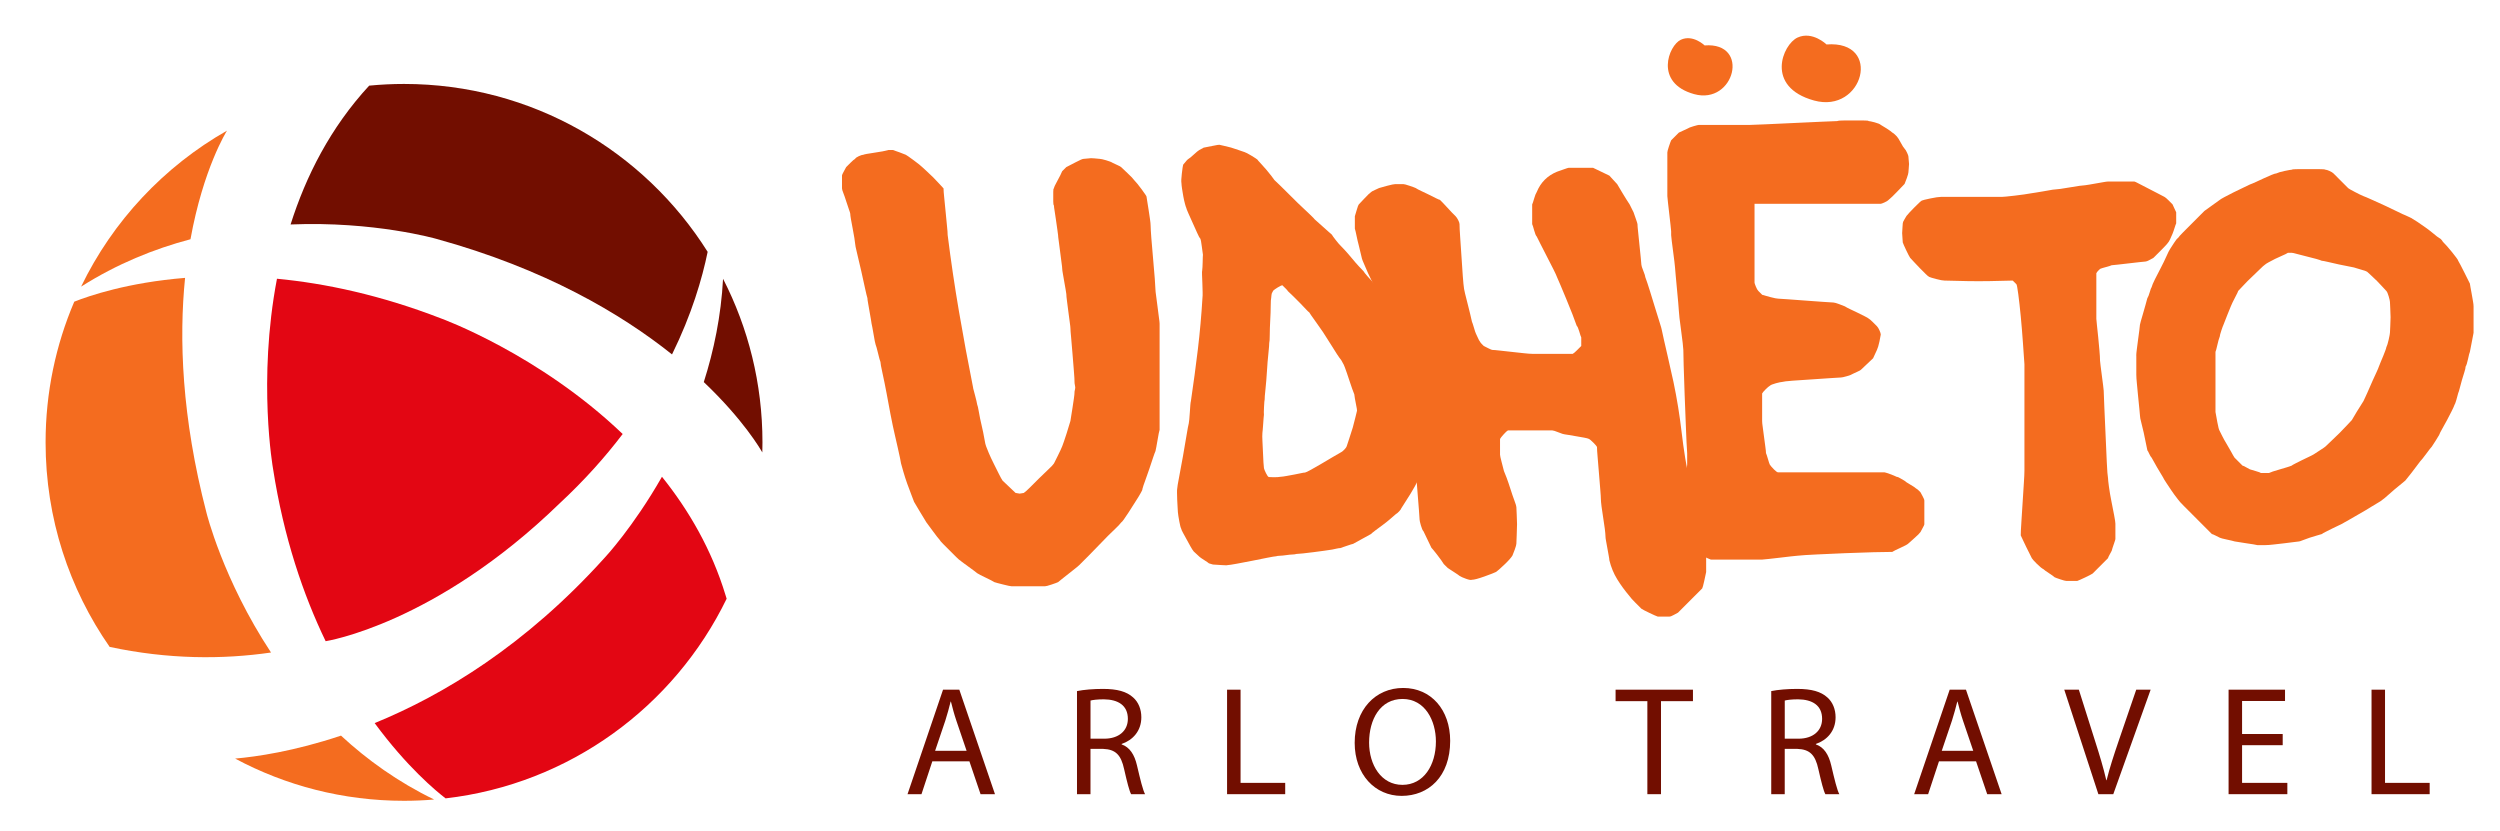 <?xml version="1.0" encoding="UTF-8"?>
<svg id="Layer_1" data-name="Layer 1" xmlns="http://www.w3.org/2000/svg" xmlns:xlink="http://www.w3.org/1999/xlink" viewBox="0 0 1193.27 396.77">
  <defs>
    <style>
      .cls-1 {
        fill: #e30613;
      }

      .cls-2 {
        fill: #f46c1f;
      }

      .cls-3 {
        clip-path: url(#clippath);
      }

      .cls-4 {
        fill: none;
      }

      .cls-5 {
        fill: #720e00;
      }
    </style>
    <clipPath id="clippath">
      <rect class="cls-4" x="-384.85" y="-583.7" width="2000" height="1500"/>
    </clipPath>
  </defs>
  <g class="cls-3">
    <path class="cls-5" d="m176.22,40.87c-18.5,20.01-30.22,43.22-37.52,66.27,39.89-1.65,69.61,6.88,69.61,6.88,51.72,14.25,88.01,35.63,112.45,55.15,9.41-19.11,14.38-36.17,17.01-48.96-30.27-48.14-83.86-80.14-144.92-80.14-5.61,0-11.15.28-16.63.81"/>
    <path class="cls-5" d="m335.93,182.37c19.01,18.05,27.14,32.18,27.93,33.58.04-1.6.07-3.2.07-4.81,0-28.12-6.79-54.66-18.81-78.07-.94,17.7-4.4,34.26-9.19,49.29"/>
    <path class="cls-2" d="m90.92,114.19c6.11-33.82,17.24-51.53,17.42-51.83-30.1,17.13-54.5,43.13-69.63,74.45,17.08-10.84,34.86-18.03,52.21-22.62"/>
    <path class="cls-1" d="m346.32,284.13c-6.6-21.75-17.51-40.54-30.36-56.57-13.84,24.28-27.35,38.65-27.35,38.65-37.81,41.94-77.14,65.58-109.78,78.93,15.4,20.94,29.32,32.45,33.86,35.93,59.18-6.84,109.16-43.87,134.14-95.3-.17-.55-.34-1.08-.51-1.65"/>
    <path class="cls-2" d="m162.76,351.12c-22.52,7.53-40.5,10.07-50.53,10.96,24.02,12.86,51.46,20.15,80.61,20.15,4.84,0,9.64-.21,14.38-.61-17.25-8.36-31.96-18.94-44.46-30.5"/>
    <path class="cls-2" d="m129.36,311.45c-23.03-34.93-30.84-66.85-30.84-66.85-11.84-45.59-13.1-83.08-10.18-111.97-27.35,2.22-45.88,8.58-52.89,11.36-8.81,20.62-13.69,43.32-13.69,67.16,0,36.3,11.31,69.94,30.59,97.63,27.92,5.95,53.77,6.04,77.01,2.67"/>
    <path class="cls-2" d="m401.9,83.7c0-.21.27-.82.82-1.8.54-.98.93-1.69,1.15-2.13.44-.43,1.15-1.15,2.13-2.13.98-.98,1.69-1.58,2.13-1.8.22-.43.82-.87,1.8-1.31.98-.43,1.69-.66,2.13-.66.43-.21,2.18-.54,5.24-.98,3.05-.43,5.35-.87,6.87-1.31h1.96c.66.22,1.74.6,3.28,1.15,1.52.55,2.51.93,2.95,1.15.43.22,1.69,1.09,3.76,2.62,2.07,1.53,3.44,2.62,4.09,3.27.43.44,1.15,1.09,2.13,1.96.98.88,2.02,1.86,3.11,2.95,1.09,1.09,2.07,2.13,2.95,3.11.87.98,1.53,1.69,1.96,2.13,0,.88.11,2.35.33,4.42.21,2.08.44,4.31.66,6.71.21,2.4.43,4.64.65,6.71.22,2.08.33,3.55.33,4.42,1.53,12.23,3.33,24.39,5.4,36.5,2.07,12.11,4.31,24.17,6.71,36.18,0,.22.11.71.33,1.47.21.77.43,1.59.65,2.46.21.88.44,1.75.66,2.62.21.87.33,1.42.33,1.64.22.44.49,1.64.82,3.6.33,1.96.76,4.09,1.31,6.38.54,2.29.98,4.42,1.31,6.38.33,1.96.6,3.17.82,3.6.22.66.66,1.75,1.31,3.27.65,1.53,1.42,3.17,2.29,4.91.87,1.75,1.69,3.39,2.45,4.91.76,1.53,1.36,2.62,1.8,3.28.44.44,1.47,1.42,3.11,2.95,1.64,1.53,2.67,2.51,3.11,2.95,1.09.22,1.74.33,1.96.33s.54-.05.98-.16c.44-.11.76-.16.98-.16.65-.43,1.64-1.31,2.95-2.62,1.31-1.31,2.73-2.73,4.26-4.26,1.52-1.52,3-2.95,4.42-4.26,1.42-1.31,2.34-2.29,2.78-2.95.21-.43.82-1.64,1.8-3.6.98-1.96,1.69-3.49,2.13-4.58.43-1.09,1.15-3.16,2.13-6.22.98-3.05,1.58-5.02,1.8-5.89,0-.21.11-.92.33-2.13.22-1.2.43-2.56.65-4.09.21-1.52.44-3,.66-4.42.21-1.42.33-2.56.33-3.44.21-.87.33-1.52.33-1.96,0-.22-.11-.87-.33-1.97,0-1.31-.11-3.27-.33-5.89-.22-2.62-.44-5.35-.66-8.18-.22-2.83-.44-5.4-.65-7.69-.22-2.29-.33-3.76-.33-4.42,0-.43-.11-1.42-.33-2.95-.22-1.53-.44-3.16-.65-4.91-.22-1.74-.44-3.44-.65-5.07-.22-1.64-.33-2.78-.33-3.44,0-.22-.11-.93-.33-2.13-.22-1.2-.44-2.46-.66-3.77-.22-1.31-.44-2.56-.65-3.77-.22-1.2-.33-2.02-.33-2.46s-.11-1.42-.33-2.95c-.22-1.52-.44-3.22-.65-5.07-.22-1.85-.44-3.55-.66-5.08-.22-1.53-.33-2.51-.33-2.95,0-.21-.11-1.03-.33-2.46-.22-1.42-.44-2.95-.65-4.58-.22-1.64-.44-3.11-.66-4.42-.22-1.31-.33-2.18-.33-2.62-.22-.22-.33-.87-.33-1.96v-4.59c0-1.09.11-1.64.33-1.64,0-.43.54-1.64,1.64-3.6,1.09-1.96,1.85-3.49,2.29-4.58l1.96-1.96c.87-.43,2.34-1.2,4.42-2.29,2.07-1.09,3.33-1.64,3.77-1.64,1.97-.21,3.16-.33,3.6-.33.65,0,2.07.11,4.25.33.44,0,1.42.22,2.95.66,1.52.44,2.62.87,3.27,1.31.43.22,1.15.55,2.13.98.98.44,1.58.77,1.8.98.43.44,1.47,1.42,3.11,2.95,1.64,1.53,2.67,2.62,3.11,3.27.87.88,2.07,2.35,3.6,4.42,1.52,2.08,2.29,3.22,2.29,3.44s.11.93.33,2.13c.21,1.2.44,2.57.65,4.09.22,1.53.43,3,.66,4.42.21,1.42.33,2.57.33,3.44s.11,2.78.33,5.73c.22,2.95.49,6.17.82,9.66.33,3.49.6,6.71.82,9.66.21,2.95.33,4.75.33,5.4,0,.44.11,1.42.33,2.95.22,1.53.43,3.22.66,5.08.21,1.86.43,3.55.65,5.07.21,1.53.33,2.51.33,2.95v50.74c-.22.65-.55,2.29-.98,4.91-.44,2.62-.77,4.37-.98,5.24-.22.44-.6,1.47-1.15,3.11-.55,1.64-1.15,3.44-1.8,5.4-.66,1.97-1.31,3.82-1.96,5.57-.66,1.75-1.09,3.06-1.31,3.93,0,.44-.28,1.09-.82,1.97-.55.87-.93,1.53-1.14,1.96-1.1,1.75-2.62,4.15-4.58,7.2-1.96,3.06-3.17,4.7-3.6,4.91-.44.65-1.59,1.86-3.44,3.6-1.86,1.75-3.82,3.71-5.89,5.89-2.08,2.18-4.15,4.31-6.22,6.39-2.08,2.08-3.55,3.55-4.42,4.42-.44.44-1.15,1.04-2.13,1.8-.98.77-2.02,1.59-3.11,2.46-1.09.88-2.13,1.69-3.11,2.46-.98.77-1.59,1.26-1.8,1.47-.44.22-1.47.6-3.11,1.15-1.64.55-2.67.82-3.11.82h-16.04c-.44,0-1.75-.27-3.93-.82-2.18-.54-3.6-.92-4.26-1.15-.65-.43-2.02-1.15-4.09-2.13-2.08-.98-3.44-1.69-4.09-2.13-.22-.22-.71-.6-1.47-1.15-.77-.54-1.59-1.15-2.46-1.8-.88-.65-1.69-1.25-2.46-1.8-.77-.54-1.26-.93-1.47-1.15-.44-.22-1.15-.82-2.13-1.8-.98-.98-2.02-2.01-3.11-3.11-1.09-1.09-2.13-2.13-3.11-3.11-.98-.98-1.59-1.69-1.8-2.13-.44-.43-1.42-1.69-2.95-3.77-1.53-2.07-2.62-3.54-3.27-4.42-.66-1.09-1.75-2.89-3.28-5.4-1.53-2.51-2.4-3.98-2.62-4.42-.22-.65-.66-1.8-1.31-3.44-.66-1.64-1.31-3.38-1.96-5.24-.66-1.85-1.26-3.71-1.8-5.57-.55-1.85-.93-3.22-1.15-4.09,0-.22-.16-1.09-.49-2.62-.33-1.52-.71-3.27-1.15-5.24-.44-1.96-.88-3.87-1.31-5.73-.44-1.85-.77-3.33-.98-4.42-.22-.87-.6-2.78-1.15-5.73-.55-2.95-1.14-6.16-1.8-9.66-.65-3.49-1.31-6.71-1.96-9.66-.66-2.95-.98-4.75-.98-5.4-.22-.43-.6-1.8-1.14-4.09-.55-2.29-.93-3.65-1.15-4.09-.22-.65-.55-2.29-.98-4.91-.44-2.62-.77-4.36-.98-5.24,0-.21-.11-.93-.33-2.13-.22-1.2-.44-2.46-.66-3.77-.22-1.31-.44-2.56-.65-3.76-.22-1.2-.33-2.02-.33-2.46-.22-.65-.6-2.23-1.15-4.75-.55-2.51-1.15-5.24-1.8-8.18-.65-2.95-1.31-5.73-1.96-8.35-.65-2.62-.98-4.26-.98-4.91,0-.22-.11-1.03-.33-2.46-.22-1.42-.49-2.95-.82-4.58-.33-1.64-.6-3.11-.82-4.42-.22-1.31-.33-2.18-.33-2.62,0-.21-.22-.93-.66-2.13-.44-1.2-.87-2.51-1.31-3.93-.44-1.42-.88-2.67-1.31-3.77-.44-1.09-.66-1.85-.66-2.29v-6.22Z"/>
    <path class="cls-2" d="m801.32,242.65c0-.2.1-.76.3-1.68.2-.92.46-1.94.77-3.06.31-1.12.56-2.14.76-3.06.2-.92.31-1.48.31-1.68.2-1.43.56-3.57,1.07-6.43.51-2.86.77-4.49.77-4.9v-5.51c-.21-3.06-.41-7.24-.61-12.55-.21-5.3-.41-10.56-.61-15.76-.21-5.2-.36-9.84-.46-13.93-.11-4.08-.15-6.43-.15-7.04,0-.41-.11-1.53-.31-3.37-.21-1.84-.46-3.82-.76-5.97-.31-2.14-.56-4.13-.77-5.97-.2-1.84-.3-2.96-.3-3.37,0-.61-.11-1.94-.31-3.98-.21-2.04-.41-4.23-.61-6.58-.2-2.34-.41-4.54-.61-6.58-.21-2.04-.31-3.26-.31-3.67s-.11-1.38-.31-2.91c-.21-1.53-.41-3.11-.61-4.74-.21-1.63-.41-3.21-.61-4.74-.21-1.53-.31-2.5-.31-2.91v-1.83c0-.41-.1-1.43-.3-3.06-.21-1.63-.41-3.42-.61-5.36-.21-1.94-.41-3.72-.61-5.36-.2-1.63-.3-2.65-.3-3.06v-20.81c0-.41.25-1.38.76-2.91.51-1.53.87-2.5,1.07-2.91l3.67-3.67c.41-.2,1.07-.51,1.99-.92.92-.4,1.58-.71,1.99-.92.61-.41,1.63-.81,3.06-1.22,1.43-.41,2.24-.61,2.45-.61h24.48c1.02,0,3.57-.1,7.65-.3,4.08-.2,8.46-.41,13.16-.61,4.69-.2,9.08-.41,13.16-.61,4.08-.2,6.63-.31,7.65-.31.41-.2,1.63-.3,3.67-.3h8.57c1.84,0,2.75.1,2.75.3.41,0,1.38.21,2.91.61,1.53.41,2.5.82,2.91,1.22.41.21,1.33.76,2.76,1.68,1.42.92,2.34,1.58,2.75,1.99.41.21.81.51,1.22.92.41.41.71.72.92.92.41.41,1.02,1.38,1.84,2.91.81,1.53,1.43,2.5,1.84,2.91.41.41.81,1.07,1.22,1.99.41.92.61,1.48.61,1.68.2,2.04.31,3.27.31,3.67s-.05,1.12-.15,2.14c-.1,1.02-.15,1.64-.15,1.84,0,.41-.26,1.33-.76,2.75-.51,1.43-.87,2.35-1.07,2.76-.41.41-1.53,1.58-3.37,3.52-1.84,1.94-3.27,3.32-4.29,4.13-.41.41-1.07.82-1.99,1.22-.92.41-1.48.61-1.68.61h-60.29v37.64c0,.21.2.82.61,1.84.41,1.02.81,1.74,1.22,2.14l1.84,1.84c.61.2,1.88.56,3.82,1.07,1.94.51,3.21.76,3.83.76s2.19.11,4.74.31c2.55.21,5.3.41,8.26.61,2.95.21,5.76.41,8.41.61,2.65.21,4.28.31,4.9.31.41,0,1.33.26,2.75.77,1.42.51,2.34.87,2.75,1.07.61.41,1.48.87,2.6,1.38,1.12.51,2.29,1.07,3.52,1.68s2.34,1.18,3.37,1.68c1.02.51,1.63.87,1.83,1.07.41.21,1.07.77,1.99,1.68.92.92,1.58,1.58,1.99,1.99.41.41.81,1.07,1.22,1.99.41.92.61,1.58.61,1.99,0,.21-.2,1.28-.61,3.21-.41,1.94-.82,3.32-1.22,4.13-.2.41-.51,1.07-.92,1.99-.41.92-.72,1.58-.92,1.99-.41.41-1.38,1.33-2.91,2.75-1.53,1.43-2.5,2.35-2.91,2.75-.2.21-.76.51-1.68.92-.92.41-1.58.72-1.99.92-.61.41-1.64.82-3.06,1.22-1.43.41-2.35.61-2.76.61-.61,0-2.29.11-5.05.31-2.75.21-5.77.41-9.03.61-3.27.21-6.27.41-9.03.61-2.76.21-4.44.41-5.05.61-.41,0-1.38.21-2.91.61-1.53.41-2.5.82-2.91,1.22-.41.21-1.07.77-1.99,1.68-.92.92-1.48,1.58-1.68,1.99v13.16c0,.61.1,1.64.31,3.06.2,1.43.41,2.96.61,4.59.2,1.64.41,3.17.61,4.59.2,1.43.31,2.45.31,3.06.2.41.51,1.33.92,2.76.41,1.43.71,2.35.92,2.75.41.61,1.07,1.38,1.99,2.3.92.92,1.58,1.38,1.99,1.38h50.8c.2,0,1.02.26,2.45.77,1.42.51,2.55.97,3.36,1.38.41,0,1.02.26,1.84.77.81.51,1.43.87,1.84,1.07.41.41,1.32,1.02,2.75,1.84,1.42.82,2.34,1.43,2.75,1.84.41.21.81.51,1.22.92.41.41.71.72.92.92.2.41.56,1.07,1.07,1.99.51.92.77,1.58.77,1.99v11.32c0,.21-.26.77-.77,1.68-.51.92-.87,1.58-1.07,1.99-.41.61-1.38,1.58-2.91,2.91-1.53,1.33-2.5,2.19-2.91,2.6-.41.41-1.63,1.07-3.67,1.99-2.04.92-3.37,1.58-3.98,1.99-1.64,0-4.59.05-8.87.15-4.29.11-8.83.26-13.62.46-4.8.2-9.33.41-13.62.61-4.28.2-7.35.41-9.18.61-.41,0-1.43.1-3.06.31-1.64.2-3.37.41-5.2.61-1.84.2-3.62.41-5.35.61-1.74.2-2.81.31-3.21.31h-24.48c-.61-.21-1.89-.77-3.82-1.68-1.94-.92-3.21-1.58-3.83-1.99-1.02-.81-2.5-2.19-4.44-4.13-1.94-1.94-3.01-3.11-3.21-3.52v-13.16Z"/>
    <path class="cls-2" d="m964.81,249.35c.19-2.94.39-6.02.59-9.25.19-3.23.39-6.31.59-9.25.19-2.94.29-4.99.29-6.17v-50.82c-.2-2.74-.44-6.22-.73-10.43-.29-4.21-.64-8.37-1.03-12.48-.4-4.11-.79-7.64-1.18-10.57-.39-2.94-.69-4.5-.88-4.7l-1.76-1.76c-1.17,0-3.33.05-6.45.15-3.13.1-6.45.15-9.97.15-3.33,0-6.55-.05-9.68-.15-3.13-.1-5.28-.15-6.45-.15-.78,0-2.1-.24-3.96-.73-1.86-.49-2.98-.83-3.37-1.03-.39-.19-.98-.68-1.76-1.47-.78-.78-1.66-1.66-2.64-2.64-.98-.98-1.91-1.96-2.79-2.94-.88-.98-1.52-1.66-1.91-2.06-.39-.59-1.03-1.81-1.91-3.67-.88-1.86-1.42-3.08-1.61-3.67-.2-2.35-.29-3.82-.29-4.41s.05-1.47.15-2.64c.1-1.17.15-1.86.15-2.06,0-.39.24-.98.73-1.76.49-.78.83-1.37,1.03-1.76.78-.98,2.1-2.4,3.96-4.26,1.85-1.86,2.98-2.89,3.37-3.08.39-.19,1.76-.54,4.11-1.03,2.35-.49,4-.73,4.98-.73h29.03c.19,0,.88-.05,2.05-.15,1.17-.1,2.54-.24,4.11-.44,1.56-.19,3.08-.39,4.55-.59,1.47-.19,2.69-.39,3.67-.59.19,0,.83-.1,1.91-.29,1.07-.19,2.25-.39,3.52-.59,1.27-.19,2.39-.39,3.37-.59.98-.19,1.66-.29,2.05-.29s1.32-.1,2.79-.29c1.46-.19,2.98-.44,4.55-.73,1.56-.29,3.08-.54,4.55-.73,1.47-.19,2.39-.29,2.79-.29.19,0,.83-.1,1.9-.29,1.07-.19,2.2-.39,3.37-.59,1.17-.19,2.3-.39,3.37-.59,1.07-.19,1.8-.29,2.2-.29h12.61c.19,0,.92.35,2.2,1.03,1.27.69,2.69,1.42,4.25,2.2,1.56.78,3.08,1.57,4.55,2.35,1.47.79,2.59,1.37,3.37,1.76.39.2,1.03.73,1.91,1.62.88.88,1.51,1.52,1.91,1.91.19.39.49,1.03.88,1.91.39.88.68,1.52.88,1.91v5.29c-.2.39-.44,1.08-.74,2.06-.29.98-.64,1.96-1.03,2.94-.4.98-.78,1.86-1.17,2.64-.39.79-.69,1.28-.88,1.47-.2.39-1.22,1.52-3.08,3.38-1.86,1.86-3.18,3.19-3.96,3.96-.4.2-1.03.54-1.91,1.03-.88.49-1.52.73-1.9.73s-1.37.1-2.93.29c-1.57.2-3.28.39-5.13.59-1.86.2-3.57.39-5.13.59-1.57.2-2.54.29-2.93.29-.39.2-1.32.49-2.78.88-1.47.39-2.4.69-2.79.88-.2.2-.49.49-.88.88-.4.39-.69.79-.88,1.18v21.74c0,.39.1,1.42.29,3.08.19,1.67.39,3.52.59,5.58.19,2.06.39,4.16.59,6.32.19,2.16.29,3.82.29,4.99,0,.39.1,1.27.29,2.64.19,1.37.39,2.89.59,4.55.19,1.67.39,3.18.59,4.55.19,1.37.29,2.25.29,2.64,0,.98.1,3.52.29,7.64.19,4.11.39,8.52.59,13.22.19,4.7.39,9.11.59,13.22.19,4.11.39,6.66.59,7.64,0,.59.15,1.96.44,4.11.29,2.16.68,4.46,1.17,6.9.49,2.45.93,4.7,1.32,6.76.39,2.06.59,3.38.59,3.97v7.34c0,.2-.25.98-.73,2.35-.49,1.37-.83,2.45-1.03,3.23-.2.39-.54,1.03-1.03,1.91-.49.88-.73,1.42-.73,1.61l-7.33,7.34c-.59.39-1.81,1.03-3.67,1.91-1.86.88-3.08,1.42-3.67,1.62h-5.28c-.39,0-1.32-.25-2.78-.73-1.47-.49-2.4-.83-2.79-1.03-.4-.39-1.27-1.03-2.64-1.91-1.37-.88-2.25-1.52-2.64-1.91-.78-.39-1.86-1.27-3.23-2.64-1.37-1.37-2.15-2.25-2.35-2.64-.2-.39-.54-1.07-1.03-2.06-.49-.98-1.03-2.06-1.61-3.23-.59-1.17-1.13-2.3-1.61-3.38-.49-1.08-.84-1.81-1.03-2.2,0-1.18.09-3.23.29-6.17"/>
    <path class="cls-2" d="m1019.65,169.68c0-.59.1-1.62.29-3.08.19-1.47.39-2.98.59-4.55.19-1.57.39-3.03.59-4.41.19-1.37.29-2.25.29-2.64,0-.19.15-.78.44-1.76.29-.98.63-2.15,1.03-3.53.39-1.37.78-2.74,1.17-4.11.39-1.37.68-2.45.88-3.23.39-.59.78-1.57,1.17-2.94.39-1.37.68-2.15.88-2.35.19-.78.73-2.06,1.61-3.82.88-1.76,1.81-3.57,2.79-5.43.98-1.86,1.85-3.67,2.64-5.43.78-1.76,1.36-2.94,1.76-3.52.39-.59,1.03-1.57,1.9-2.94.88-1.37,1.51-2.15,1.91-2.35.39-.59,1.17-1.47,2.35-2.64,1.17-1.17,2.44-2.45,3.81-3.82,1.37-1.37,2.64-2.64,3.81-3.82,1.17-1.17,2.05-2.06,2.64-2.64.59-.39,1.81-1.27,3.67-2.64,1.86-1.37,3.08-2.25,3.67-2.64.19-.19.93-.63,2.2-1.32,1.27-.68,2.69-1.42,4.25-2.2,1.56-.78,3.08-1.52,4.55-2.2,1.47-.68,2.59-1.22,3.37-1.62.59-.19,1.51-.59,2.79-1.17,1.27-.59,2.54-1.18,3.81-1.76,1.27-.59,2.49-1.12,3.67-1.62,1.17-.49,1.95-.73,2.35-.73.78-.39,2.1-.78,3.96-1.17,1.86-.39,2.98-.59,3.37-.59.19-.19,1.36-.29,3.52-.29h9.09c2.15,0,3.32.1,3.52.29.39,0,1.03.2,1.9.59.88.39,1.51.78,1.91,1.17l7.04,7.05c.19.2,1.22.79,3.08,1.76,1.86.98,3.27,1.67,4.25,2.06.59.2,1.85.73,3.81,1.62,1.95.88,4,1.81,6.16,2.79,2.15.98,4.2,1.96,6.16,2.94,1.95.98,3.23,1.57,3.81,1.76.39.2,1.03.49,1.91.88.88.39,1.41.69,1.61.88.39.2,1.17.69,2.35,1.47,1.17.78,2.44,1.67,3.81,2.64,1.37.98,2.64,1.96,3.81,2.94,1.17.98,2.05,1.67,2.64,2.06.19,0,.48.2.88.59.39.39.68.78.88,1.17.59.59,1.27,1.32,2.06,2.2.78.88,1.56,1.81,2.35,2.79.78.98,1.46,1.86,2.05,2.64.59.79.88,1.28.88,1.47.59.98,1.56,2.84,2.93,5.58,1.37,2.75,2.25,4.51,2.64,5.29,0,.2.1.78.29,1.76.19.98.39,2.06.59,3.23.19,1.18.39,2.3.59,3.38.19,1.08.29,1.91.29,2.5v12.63c0,.2-.25,1.47-.73,3.82-.49,2.35-.84,4.11-1.03,5.29-.2.39-.49,1.52-.88,3.38-.39,1.86-.78,3.08-1.17,3.67,0,.59-.2,1.47-.59,2.64-.4,1.18-.79,2.45-1.17,3.82-.4,1.37-.74,2.64-1.03,3.82-.29,1.18-.54,1.96-.73,2.35-.2.79-.49,1.86-.88,3.23-.4,1.37-.69,2.16-.88,2.35-.2.59-.64,1.57-1.32,2.94-.69,1.37-1.42,2.79-2.2,4.26-.79,1.47-1.57,2.89-2.35,4.26-.79,1.37-1.27,2.35-1.47,2.94-.2.39-.73,1.28-1.61,2.64-.88,1.37-1.52,2.35-1.9,2.94-.4.39-1.27,1.52-2.64,3.38-1.37,1.86-2.35,3.08-2.93,3.67-.98,1.37-2.35,3.18-4.11,5.43-1.76,2.25-2.74,3.48-2.93,3.67-.2.2-.78.69-1.76,1.47-.98.79-2.06,1.67-3.23,2.64-1.17.98-2.3,1.96-3.37,2.94-1.08.98-1.9,1.67-2.49,2.06-.39.4-1.27.98-2.64,1.76-1.37.78-2.35,1.37-2.93,1.76-.59.39-1.47.93-2.64,1.62-1.17.69-2.45,1.42-3.81,2.2-1.37.79-2.64,1.52-3.81,2.2-1.17.69-1.96,1.13-2.35,1.32-.59.39-1.42.84-2.49,1.32-1.08.49-2.2,1.03-3.37,1.62-1.17.59-2.25,1.13-3.22,1.62-.98.49-1.57.83-1.76,1.03-.59.2-1.42.44-2.49.73-1.08.29-2.2.64-3.37,1.03-1.17.39-2.25.79-3.22,1.17-.98.39-1.57.59-1.76.59s-.98.1-2.35.29c-1.37.2-2.93.39-4.7.59-1.76.2-3.47.39-5.13.59-1.66.2-2.98.29-3.96.29h-3.81c-.78-.19-2.54-.49-5.28-.88-2.74-.39-4.6-.68-5.57-.88-.59-.19-1.81-.49-3.67-.88-1.86-.39-2.98-.68-3.37-.88-.39-.19-1.08-.54-2.05-1.03-.98-.49-1.57-.73-1.76-.73-.78-.78-1.96-1.96-3.52-3.52-1.57-1.57-3.23-3.23-4.98-4.99-1.76-1.76-3.37-3.38-4.84-4.85-1.47-1.47-2.4-2.5-2.79-3.08-1.37-1.76-2.45-3.23-3.23-4.41-.79-1.18-1.57-2.35-2.35-3.52-.79-1.18-1.37-2.15-1.76-2.94-.39-.59-1.27-2.06-2.64-4.41-1.37-2.35-2.25-3.92-2.64-4.7-.39-.39-.78-1.03-1.17-1.91-.39-.88-.69-1.42-.88-1.62-.2-.78-.44-1.95-.73-3.53-.29-1.57-.64-3.23-1.03-4.99-.39-1.76-.78-3.38-1.17-4.85-.4-1.47-.59-2.5-.59-3.08,0-.39-.1-1.47-.29-3.23-.2-1.76-.39-3.72-.59-5.87-.2-2.15-.4-4.21-.59-6.17-.2-1.96-.29-3.43-.29-4.41v-9.11Zm37.83,27.02c.19.98.49,2.6.88,4.85.39,2.25.78,3.67,1.17,4.26.19.39.59,1.17,1.17,2.35.59,1.17,1.27,2.4,2.05,3.67.78,1.27,1.51,2.55,2.2,3.82.68,1.28,1.22,2.2,1.61,2.79.39.39,1.03,1.03,1.91,1.91.88.88,1.51,1.52,1.91,1.91.19,0,.73.25,1.61.73.88.49,1.51.84,1.9,1.03.59.2,1.56.49,2.93.88,1.37.39,2.15.69,2.35.88h3.81c.78-.39,2.54-.98,5.28-1.76,2.74-.78,4.59-1.37,5.57-1.76.19-.19.78-.54,1.76-1.03.98-.49,2.05-1.03,3.22-1.62,1.17-.59,2.3-1.12,3.37-1.62,1.07-.49,1.9-.93,2.49-1.32.59-.39,1.56-1.03,2.93-1.91,1.37-.88,2.15-1.42,2.35-1.62.59-.59,1.56-1.52,2.93-2.79,1.37-1.27,2.68-2.54,3.96-3.82,1.27-1.27,2.44-2.5,3.52-3.67,1.07-1.18,1.81-1.96,2.2-2.35.19-.39.98-1.71,2.35-3.97,1.37-2.25,2.44-3.97,3.23-5.14.19-.39.49-1.03.88-1.91.39-.88.68-1.52.88-1.91.19-.39.54-1.17,1.03-2.35.48-1.17,1.03-2.4,1.61-3.67.59-1.27,1.17-2.54,1.76-3.82.59-1.27.98-2.2,1.17-2.79.19-.59.48-1.32.88-2.2.39-.88.78-1.81,1.17-2.79.39-.98.73-1.86,1.03-2.64.29-.78.44-1.27.44-1.47.39-.78.78-2.06,1.17-3.82.39-1.76.59-2.84.59-3.23,0-.19.05-1.22.15-3.08.1-1.86.15-3.28.15-4.26s-.05-2.4-.15-4.26c-.1-1.86-.15-2.89-.15-3.08,0-.39-.2-1.27-.59-2.64-.4-1.37-.78-2.25-1.17-2.64-.39-.39-.98-1.03-1.76-1.91-.78-.88-1.66-1.81-2.64-2.79-.98-.98-1.9-1.86-2.78-2.64-.88-.78-1.52-1.37-1.91-1.76-.2-.19-.98-.49-2.35-.88-1.37-.39-2.35-.68-2.93-.88-.39-.19-1.42-.44-3.08-.73-1.66-.29-3.37-.63-5.13-1.03-1.76-.39-3.47-.78-5.13-1.17-1.66-.39-2.69-.59-3.08-.59-.4-.19-1.27-.49-2.64-.88-1.37-.39-2.89-.78-4.55-1.17-1.66-.39-3.18-.78-4.55-1.17-1.37-.39-2.25-.59-2.64-.59h-1.76c-.59.39-1.47.83-2.64,1.32-1.17.49-2.35,1.03-3.52,1.61-1.17.59-2.2,1.13-3.08,1.62-.88.49-1.42.84-1.61,1.03-.59.39-1.47,1.18-2.64,2.35-1.17,1.17-2.45,2.4-3.81,3.67-1.37,1.27-2.64,2.55-3.81,3.82-1.17,1.28-2.05,2.2-2.64,2.79,0,.2-.49,1.22-1.47,3.08-.98,1.86-1.66,3.28-2.05,4.26-.2.39-.73,1.72-1.61,3.97-.88,2.25-1.52,3.87-1.9,4.85-.2.39-.54,1.32-1.03,2.79-.49,1.47-.73,2.4-.73,2.79-.39.98-.78,2.35-1.17,4.11-.39,1.76-.69,2.84-.88,3.23v28.79Z"/>
    <path class="cls-2" d="m760.47,211.23c-.94-.94-1.62-1.51-2.03-1.72-.42-.21-1.2-.42-2.34-.62-1.15-.21-2.34-.42-3.59-.63-1.25-.21-2.45-.41-3.59-.62-1.15-.21-1.82-.31-2.03-.31-.42,0-1.4-.31-2.96-.94-1.56-.62-2.55-.94-2.97-.94h-21.23c-.42.21-1.09.84-2.03,1.88-.94,1.04-1.51,1.77-1.72,2.19v7.5c0,.42.26,1.62.78,3.6.52,1.98.88,3.39,1.09,4.22.21.42.62,1.46,1.25,3.13.62,1.67,1.25,3.49,1.87,5.47.62,1.98,1.25,3.8,1.87,5.47.62,1.67.94,2.71.94,3.12,0,.21.05,1.36.16,3.44.1,2.09.16,3.65.16,4.69,0,1.25-.05,3.02-.16,5.31-.11,2.29-.16,3.65-.16,4.07s-.26,1.36-.78,2.81c-.52,1.46-.89,2.4-1.09,2.81-.62,1.05-1.93,2.51-3.9,4.38-1.98,1.87-3.28,3.02-3.9,3.44-.83.42-2.71,1.15-5.62,2.19-2.92,1.04-4.89,1.56-5.93,1.56-.42.21-1.36.05-2.81-.47-1.46-.52-2.5-.99-3.12-1.41-.21-.21-1.04-.78-2.5-1.72-1.46-.94-2.5-1.62-3.12-2.03l-1.88-1.87c-.62-1.04-1.67-2.5-3.12-4.38-1.46-1.87-2.39-3.02-2.81-3.44-.21-.41-.78-1.61-1.72-3.6-.94-1.98-1.61-3.39-2.03-4.22-.42-.41-.83-1.35-1.25-2.81-.42-1.46-.62-2.4-.62-2.82,0-.62-.11-2.13-.31-4.53-.21-2.4-.42-5-.62-7.82-.21-2.81-.42-5.47-.62-7.98-.21-2.5-.31-4.06-.31-4.69-.62-7.3-1.36-14.49-2.19-21.58-.83-7.08-2.08-14.07-3.74-20.95,0-.41-.31-1.4-.94-2.97-.62-1.56-.94-2.55-.94-2.97-.21-.42-.57-1.66-1.09-3.75-.52-2.08-.78-3.33-.78-3.75-.21-.41-.58-1.4-1.09-2.97-.52-1.56-.78-2.55-.78-2.97-.21-.42-.58-1.66-1.09-3.75-.52-2.08-.89-3.33-1.09-3.75-.21-.62-.47-1.51-.78-2.65-.31-1.15-.68-2.35-1.09-3.6-.42-1.25-.78-2.39-1.09-3.44-.31-1.04-.58-1.67-.78-1.88-.21-.41-.68-1.51-1.41-3.28-.73-1.77-1.56-3.6-2.5-5.47-.94-1.87-1.77-3.7-2.5-5.47-.73-1.77-1.2-2.86-1.41-3.28-.21-.42-.47-1.35-.78-2.81-.31-1.46-.68-2.97-1.09-4.54-.42-1.56-.78-3.13-1.09-4.69-.31-1.56-.58-2.66-.78-3.28v-5.94c.2-.62.52-1.66.94-3.13.42-1.46.73-2.29.94-2.5.42-.41,1.35-1.41,2.81-2.97,1.45-1.56,2.5-2.56,3.12-2.97.21-.21.78-.52,1.72-.94.94-.41,1.61-.73,2.03-.94.62-.21,1.92-.57,3.9-1.09,1.98-.52,3.28-.79,3.9-.79h3.75c.41,0,1.4.26,2.96.79,1.56.52,2.55.89,2.97,1.09.62.42,1.51.89,2.65,1.41,1.14.52,2.34,1.09,3.59,1.72,1.25.62,2.39,1.2,3.44,1.72,1.04.52,1.66.78,1.87.78.2.21.67.68,1.41,1.41.73.73,1.45,1.51,2.19,2.35.73.83,1.45,1.61,2.18,2.35.73.73,1.3,1.3,1.72,1.72.41.42.83,1.04,1.25,1.88.42.83.62,1.46.62,1.87,0,1.25.1,3.34.31,6.26.2,2.92.42,6,.62,9.22.2,3.23.42,6.31.62,9.23.21,2.92.42,5,.62,6.25,0,.21.16.94.47,2.19.31,1.25.68,2.71,1.1,4.38.41,1.67.83,3.34,1.25,5.01.42,1.67.73,3.02.94,4.06.2.42.52,1.36.94,2.82.42,1.46.73,2.4.94,2.82.2.42.52,1.1.94,2.03.41.94.73,1.51.94,1.72.21.42.52.83.94,1.25.41.42.73.73.94.94.42.21,1.14.58,2.19,1.1,1.04.52,1.66.78,1.87.78.62,0,1.82.11,3.59.31,1.76.21,3.64.42,5.62.62,1.98.21,3.9.42,5.78.63,1.88.21,3.23.31,4.06.31h19.36c.42-.21,1.09-.78,2.03-1.72.94-.94,1.61-1.62,2.03-2.04v-4.06c-.21-.42-.52-1.35-.94-2.81-.42-1.46-.83-2.4-1.25-2.82-.42-1.25-1.09-3.07-2.03-5.47-.94-2.4-1.93-4.84-2.97-7.35-1.05-2.5-1.98-4.74-2.81-6.72-.83-1.98-1.36-3.18-1.56-3.6-.21-.62-.78-1.88-1.72-3.75-.94-1.87-1.98-3.91-3.12-6.1-1.15-2.19-2.18-4.22-3.12-6.1-.94-1.87-1.51-3.02-1.72-3.44-.42-.41-.83-1.41-1.25-2.97-.42-1.56-.73-2.55-.94-2.97v-9.38c.21-.41.52-1.35.94-2.81.41-1.46.83-2.5,1.25-3.13,1.87-4.59,5.1-7.82,9.68-9.69.62-.21,1.66-.58,3.12-1.1,1.45-.52,2.29-.78,2.5-.78h11.55c.41.21,1.61.79,3.59,1.72,1.98.94,3.38,1.61,4.22,2.03.41.42,1.04,1.1,1.87,2.04.83.94,1.45,1.61,1.87,2.03.21.42,1.04,1.83,2.5,4.22,1.45,2.4,2.6,4.22,3.44,5.47l1.87,3.75c.21.63.57,1.67,1.09,3.13.52,1.46.78,2.29.78,2.5,0,.62.1,1.88.31,3.75.21,1.88.42,3.91.62,6.1.21,2.19.42,4.23.62,6.1.21,1.88.31,3.02.31,3.44s.31,1.41.94,2.97c.62,1.56.94,2.55.94,2.97.62,1.67,1.35,3.85,2.19,6.57.83,2.71,1.66,5.42,2.5,8.13.83,2.71,1.56,5.05,2.19,7.04.62,1.98.94,3.08.94,3.28.2,1.04.57,2.71,1.09,5.01.52,2.29,1.09,4.79,1.72,7.5.62,2.71,1.2,5.26,1.72,7.66.52,2.4.89,4.01,1.09,4.85,1.66,7.92,2.96,15.95,3.9,24.08.94,8.13,2.23,16.15,3.9,24.07.2.42.57,1.72,1.09,3.91.52,2.19.78,3.49.78,3.91,0,.21.1.78.31,1.72.2.94.42,1.98.62,3.13.2,1.15.42,2.19.62,3.13.2.94.31,1.51.31,1.72.2.42.52,1.36.94,2.82.42,1.46.83,3.08,1.25,4.85.42,1.77.83,3.39,1.25,4.84.42,1.46.62,2.4.62,2.82v9.69c-.21,1.04-.52,2.5-.94,4.38-.42,1.88-.73,3.02-.94,3.44l-11.55,11.57c-.42.22-1.09.58-2.03,1.1-.94.52-1.61.78-2.03.78h-5.62c-.62-.2-1.93-.78-3.9-1.72-1.98-.94-3.28-1.62-3.9-2.04-.42-.41-1.36-1.35-2.81-2.81-1.46-1.46-2.39-2.5-2.81-3.13-2.29-2.71-4.27-5.42-5.93-8.13-1.67-2.71-2.92-5.73-3.74-9.07,0-.42-.11-1.14-.31-2.18-.21-1.05-.42-2.19-.62-3.44-.21-1.25-.42-2.4-.62-3.44-.21-1.04-.31-1.88-.31-2.5s-.11-1.77-.31-3.44c-.21-1.67-.47-3.44-.78-5.32-.31-1.87-.58-3.64-.78-5.31-.21-1.67-.31-2.82-.31-3.44,0-.83-.11-2.45-.31-4.84-.21-2.4-.42-4.95-.62-7.66-.21-2.71-.42-5.21-.62-7.51-.21-2.29-.31-3.96-.31-5-.21-.41-.78-1.09-1.72-2.03"/>
    <path class="cls-2" d="m564.74,78.6c1.26-1.61,2.12-2.54,2.59-2.8.47-.26,1.32-.95,2.53-2.08,1.22-1.13,2.06-1.82,2.53-2.08l2.12-1.16c.83-.15,2.25-.43,4.25-.84,1.99-.41,3.09-.59,3.27-.53.18.05.97.24,2.37.54,1.39.31,2.45.57,3.18.78.91.26,2.13.67,3.65,1.21,1.52.54,2.46.86,2.83.97.55.16,1.62.72,3.22,1.68,1.6.96,2.55,1.59,2.87,1.87.12.24.65.83,1.56,1.79.91.96,1.8,1.96,2.68,3,.88,1.05,1.72,2.08,2.51,3.1.79,1.02,1.25,1.65,1.38,1.88.31.29,1.28,1.21,2.9,2.77,1.62,1.56,3.38,3.31,5.29,5.24,1.91,1.94,3.88,3.84,5.9,5.72,2.02,1.88,3.57,3.36,4.64,4.46.12.24.62.73,1.49,1.47.87.75,1.77,1.55,2.71,2.42.93.86,1.84,1.67,2.71,2.42.87.75,1.46,1.27,1.77,1.55.26.47.89,1.35,1.9,2.63,1.01,1.28,1.67,2.07,1.99,2.35.31.29,1.03,1.04,2.16,2.26,1.13,1.22,2.28,2.54,3.45,3.96,1.16,1.43,2.32,2.75,3.44,3.97,1.13,1.22,1.85,1.97,2.16,2.26.26.47.91,1.3,1.95,2.49,1.03,1.19,1.7,1.93,2.02,2.22.75.81,1.7,1.98,2.84,3.49,1.14,1.52,2.28,3.03,3.42,4.55,1.14,1.52,2.14,2.84,2.99,3.98.85,1.14,1.34,1.83,1.48,2.06.44.53,1.15,1.67,2.12,3.43.97,1.76,2.04,3.71,3.2,5.82,1.16,2.12,2.24,4.16,3.26,6.13,1,1.97,1.68,3.41,2.01,4.29.18.05.49.84.95,2.35.45,1.52.74,2.69.9,3.52.46,1.12,1.01,2.97,1.66,5.52.64,2.56.99,4.04,1.07,4.46.15.84.39,2.04.73,3.62.33,1.58.65,3.2.95,4.87.3,1.67.56,3.18.76,4.52.2,1.35.37,2.14.5,2.37.02.6,0,1.88-.08,3.83-.07,1.96-.16,3.12-.27,3.48l-3.65,12.58-3.26,11.21c-.06.18-.39.83-1.01,1.93-.62,1.11-1.31,2.29-2.07,3.55-.76,1.26-1.58,2.55-2.46,3.88-.88,1.33-1.52,2.33-1.91,3-.11.37-.45.86-1.02,1.48-.58.62-1.1,1.07-1.57,1.32-.53.44-1.38,1.18-2.57,2.22-1.19,1.04-2.42,2.02-3.67,2.94-1.26.92-2.45,1.81-3.59,2.66-1.14.86-1.85,1.44-2.14,1.75-.48.26-1.83,1-4.06,2.23-2.24,1.23-3.7,2.04-4.41,2.43-.42.08-1.4.39-2.94.92-1.55.54-2.64.92-3.29,1.12-.18-.05-.75.03-1.7.24-.95.22-1.64.37-2.05.44-.84.16-2.08.34-3.72.55-1.65.22-3.39.45-5.24.7-1.85.25-3.54.45-5.07.6-1.52.15-2.59.24-3.19.26-.24.13-.8.21-1.7.25-.9.03-1.92.14-3.05.3-1.14.17-2.15.27-3.05.3-.9.03-1.47.12-1.7.24-.6.03-2,.26-4.21.7-2.21.45-4.62.93-7.24,1.45-2.63.52-5.08.99-7.38,1.41-2.29.42-3.74.64-4.34.66-.23.12-1.27.12-3.11-.02-1.84-.14-3.15-.22-3.93-.25l-1.09-.32-.82-.24c-.31-.29-1.05-.8-2.22-1.54-1.17-.74-1.91-1.25-2.22-1.53-.31-.29-1.25-1.15-2.8-2.59-.44-.53-.95-1.32-1.54-2.37-.58-1.06-1.2-2.17-1.84-3.35-.65-1.17-1.23-2.23-1.74-3.17-.52-.94-.82-1.62-.89-2.04-.27-.47-.56-1.64-.91-3.52-.34-1.88-.57-3.32-.66-4.34-.03-.6-.07-1.45-.15-2.56-.08-1.11-.13-2.26-.18-3.46-.05-1.2-.08-2.29-.08-3.29,0-.99.01-1.58.07-1.76.03-.78.35-2.72.95-5.8.6-3.09,1.21-6.37,1.82-9.85.61-3.48,1.18-6.77,1.69-9.89.51-3.11.87-5.03,1.08-5.76.05-.18.13-.8.24-1.86.11-1.05.2-2.21.27-3.48.07-1.26.14-2.38.23-3.34.08-.96.17-1.63.28-1.99,1.24-8.34,2.34-16.56,3.32-24.68.97-8.12,1.71-16.45,2.22-25,.05-.18.07-.92.05-2.21-.03-1.29-.06-2.69-.12-4.19-.06-1.5-.11-2.85-.16-4.05-.05-1.2-.02-1.98.09-2.35.05-.18.09-.66.12-1.45.03-.78.06-1.56.09-2.35.03-.78.04-1.52.05-2.21,0-.69.03-1.13.08-1.31-.16-.83-.34-2.22-.57-4.17-.23-1.94-.47-3.15-.73-3.62-.32-.29-.8-1.17-1.45-2.65-.66-1.47-1.35-3.01-2.07-4.6-.72-1.59-1.41-3.13-2.07-4.61-.66-1.47-1.03-2.42-1.1-2.84-.13-.23-.34-.89-.62-1.96-.29-1.07-.54-2.23-.77-3.48-.23-1.25-.43-2.45-.59-3.58-.17-1.13-.26-2-.28-2.6-.16-.83-.1-2.4.18-4.69.27-2.29.48-3.71.64-4.26m42.03,63.5c-.16.55-.24,1.86-.25,3.93,0,2.07-.09,4.38-.23,6.9-.14,2.53-.22,4.83-.23,6.9,0,2.07-.09,3.38-.25,3.93.02.6-.11,2.24-.39,4.93-.29,2.69-.52,5.53-.7,8.54-.18,3.01-.42,5.86-.7,8.54-.29,2.69-.42,4.33-.39,4.93-.11.37-.21,1.57-.31,3.62-.1,2.04-.12,3.28-.04,3.7-.05.18-.11.71-.16,1.58-.06.87-.12,1.79-.2,2.76-.09.97-.15,1.88-.21,2.76-.06.87-.11,1.4-.16,1.58-.09.97-.08,2.3.02,4.01.09,1.71.18,3.46.25,5.26.07,1.8.15,3.41.23,4.81.08,1.41.16,2.32.24,2.74.07.42.39,1.2.95,2.35.55,1.15,1.01,1.78,1.38,1.88.18.05.96.08,2.34.09,1.38,0,2.49-.06,3.33-.22.6-.02,1.53-.15,2.78-.38,1.25-.23,2.5-.46,3.76-.69,1.25-.23,2.35-.45,3.3-.67.95-.21,1.52-.3,1.7-.25.42-.07,1.39-.53,2.92-1.38,1.53-.84,3.19-1.79,4.98-2.85,1.79-1.06,3.58-2.12,5.37-3.18,1.79-1.06,3.15-1.85,4.1-2.37.47-.26.99-.7,1.57-1.32.58-.62.92-1.11,1.02-1.48.1-.36.52-1.63,1.25-3.79.72-2.16,1.28-3.88,1.65-5.16.32-1.09.72-2.65,1.21-4.69.49-2.03.76-3.14.81-3.32.05-.18-.12-1.27-.53-3.27-.41-2-.66-3.5-.76-4.52-.13-.23-.47-1.12-1.01-2.66-.54-1.54-.92-2.64-1.12-3.29-.21-.65-.68-2.08-1.43-4.27-.75-2.19-1.26-3.52-1.51-4l-1.17-2.12c-.44-.52-1.11-1.46-2-2.81-.9-1.34-1.78-2.74-2.64-4.18-.87-1.44-1.71-2.77-2.54-4-.83-1.23-1.38-2.08-1.63-2.55-.83-1.23-2.05-2.97-3.67-5.22s-2.56-3.6-2.82-4.08c-.18-.05-.65-.49-1.4-1.3-.76-.81-1.66-1.77-2.73-2.87-1.07-1.1-2.17-2.21-3.33-3.34-1.16-1.12-2.05-1.97-2.67-2.55-.26-.47-1.17-1.42-2.72-2.87-.42.08-1.17.45-2.26,1.12-1.09.68-1.77,1.17-2.06,1.48-.4.68-.62,1.11-.67,1.29-.11.37-.2,1.03-.28,1.99"/>
    <path class="cls-2" d="m813.61,21.67s-5.52-5.37-11.33-2.7c-5.81,2.67-12.89,20.63,6.36,25.96,19.26,5.33,27.01-24.95,4.97-23.25"/>
    <path class="cls-2" d="m871.82,21.22s-6.74-6.55-13.83-3.3c-7.1,3.25-15.67,23.54,7.85,30.05,23.52,6.51,32.91-28.82,5.99-26.75"/>
    <path class="cls-1" d="m297.2,207.15c-39.94-38.24-86.66-55.15-86.66-55.15-28.89-11.18-55.26-16.75-78.34-18.96-9.32,48.79-1.88,90.67-1.88,90.67,5.12,32.99,14.46,60.26,25.11,82.34,0,0,52.25-8.04,111.81-65.91,11.78-10.96,21.67-22.06,29.97-32.99"/>
  </g>
  <g>
    <path class="cls-5" d="m445.01,363.38l-5.18,15.69h-6.66l16.95-49.88h7.77l17.02,49.88h-6.88l-5.33-15.69h-17.69Zm16.35-5.03l-4.88-14.36c-1.11-3.26-1.85-6.22-2.59-9.1h-.15c-.74,2.96-1.55,5.99-2.52,9.03l-4.88,14.43h15.02Z"/>
    <path class="cls-5" d="m514.06,329.86c3.26-.67,7.92-1.04,12.36-1.04,6.88,0,11.32,1.26,14.43,4.07,2.52,2.22,3.92,5.62,3.92,9.47,0,6.59-4.14,10.95-9.4,12.73v.22c3.85,1.33,6.14,4.88,7.33,10.06,1.63,6.96,2.81,11.77,3.85,13.69h-6.66c-.81-1.41-1.92-5.7-3.33-11.92-1.48-6.88-4.14-9.47-9.99-9.69h-6.07v21.61h-6.44v-49.21Zm6.44,22.72h6.59c6.88,0,11.25-3.77,11.25-9.47,0-6.44-4.66-9.25-11.47-9.32-3.11,0-5.33.3-6.36.59v18.21Z"/>
    <path class="cls-5" d="m585.69,329.19h6.44v44.48h21.31v5.4h-27.75v-49.88Z"/>
    <path class="cls-5" d="m692.18,353.61c0,17.17-10.43,26.27-23.16,26.27s-22.42-10.21-22.42-25.31c0-15.84,9.84-26.2,23.16-26.2s22.42,10.43,22.42,25.24Zm-38.7.81c0,10.66,5.77,20.2,15.91,20.2s15.98-9.4,15.98-20.72c0-9.92-5.18-20.28-15.91-20.28s-15.98,9.84-15.98,20.8Z"/>
    <path class="cls-5" d="m786.3,334.67h-15.17v-5.48h36.93v5.48h-15.25v44.4h-6.51v-44.4Z"/>
    <path class="cls-5" d="m845.43,329.86c3.26-.67,7.92-1.04,12.36-1.04,6.88,0,11.32,1.26,14.43,4.07,2.52,2.22,3.92,5.62,3.92,9.47,0,6.59-4.14,10.95-9.4,12.73v.22c3.85,1.33,6.14,4.88,7.33,10.06,1.63,6.96,2.81,11.77,3.85,13.69h-6.66c-.81-1.41-1.92-5.7-3.33-11.92-1.48-6.88-4.14-9.47-9.99-9.69h-6.07v21.61h-6.44v-49.21Zm6.44,22.72h6.59c6.88,0,11.25-3.77,11.25-9.47,0-6.44-4.66-9.25-11.47-9.32-3.11,0-5.33.3-6.36.59v18.21Z"/>
    <path class="cls-5" d="m925.49,363.38l-5.18,15.69h-6.66l16.95-49.88h7.77l17.02,49.88h-6.88l-5.33-15.69h-17.69Zm16.35-5.03l-4.88-14.36c-1.11-3.26-1.85-6.22-2.59-9.1h-.15c-.74,2.96-1.55,5.99-2.52,9.03l-4.88,14.43h15.02Z"/>
    <path class="cls-5" d="m1001.57,379.07l-16.28-49.88h6.96l7.77,24.57c2.15,6.73,4,12.8,5.33,18.65h.15c1.41-5.77,3.48-12.06,5.7-18.58l8.44-24.64h6.88l-17.83,49.88h-7.1Z"/>
    <path class="cls-5" d="m1089.55,355.69h-19.39v17.98h21.61v5.4h-28.05v-49.88h26.94v5.4h-20.5v15.76h19.39v5.33Z"/>
    <path class="cls-5" d="m1131.95,329.19h6.44v44.48h21.31v5.4h-27.75v-49.88Z"/>
  </g>
</svg>
